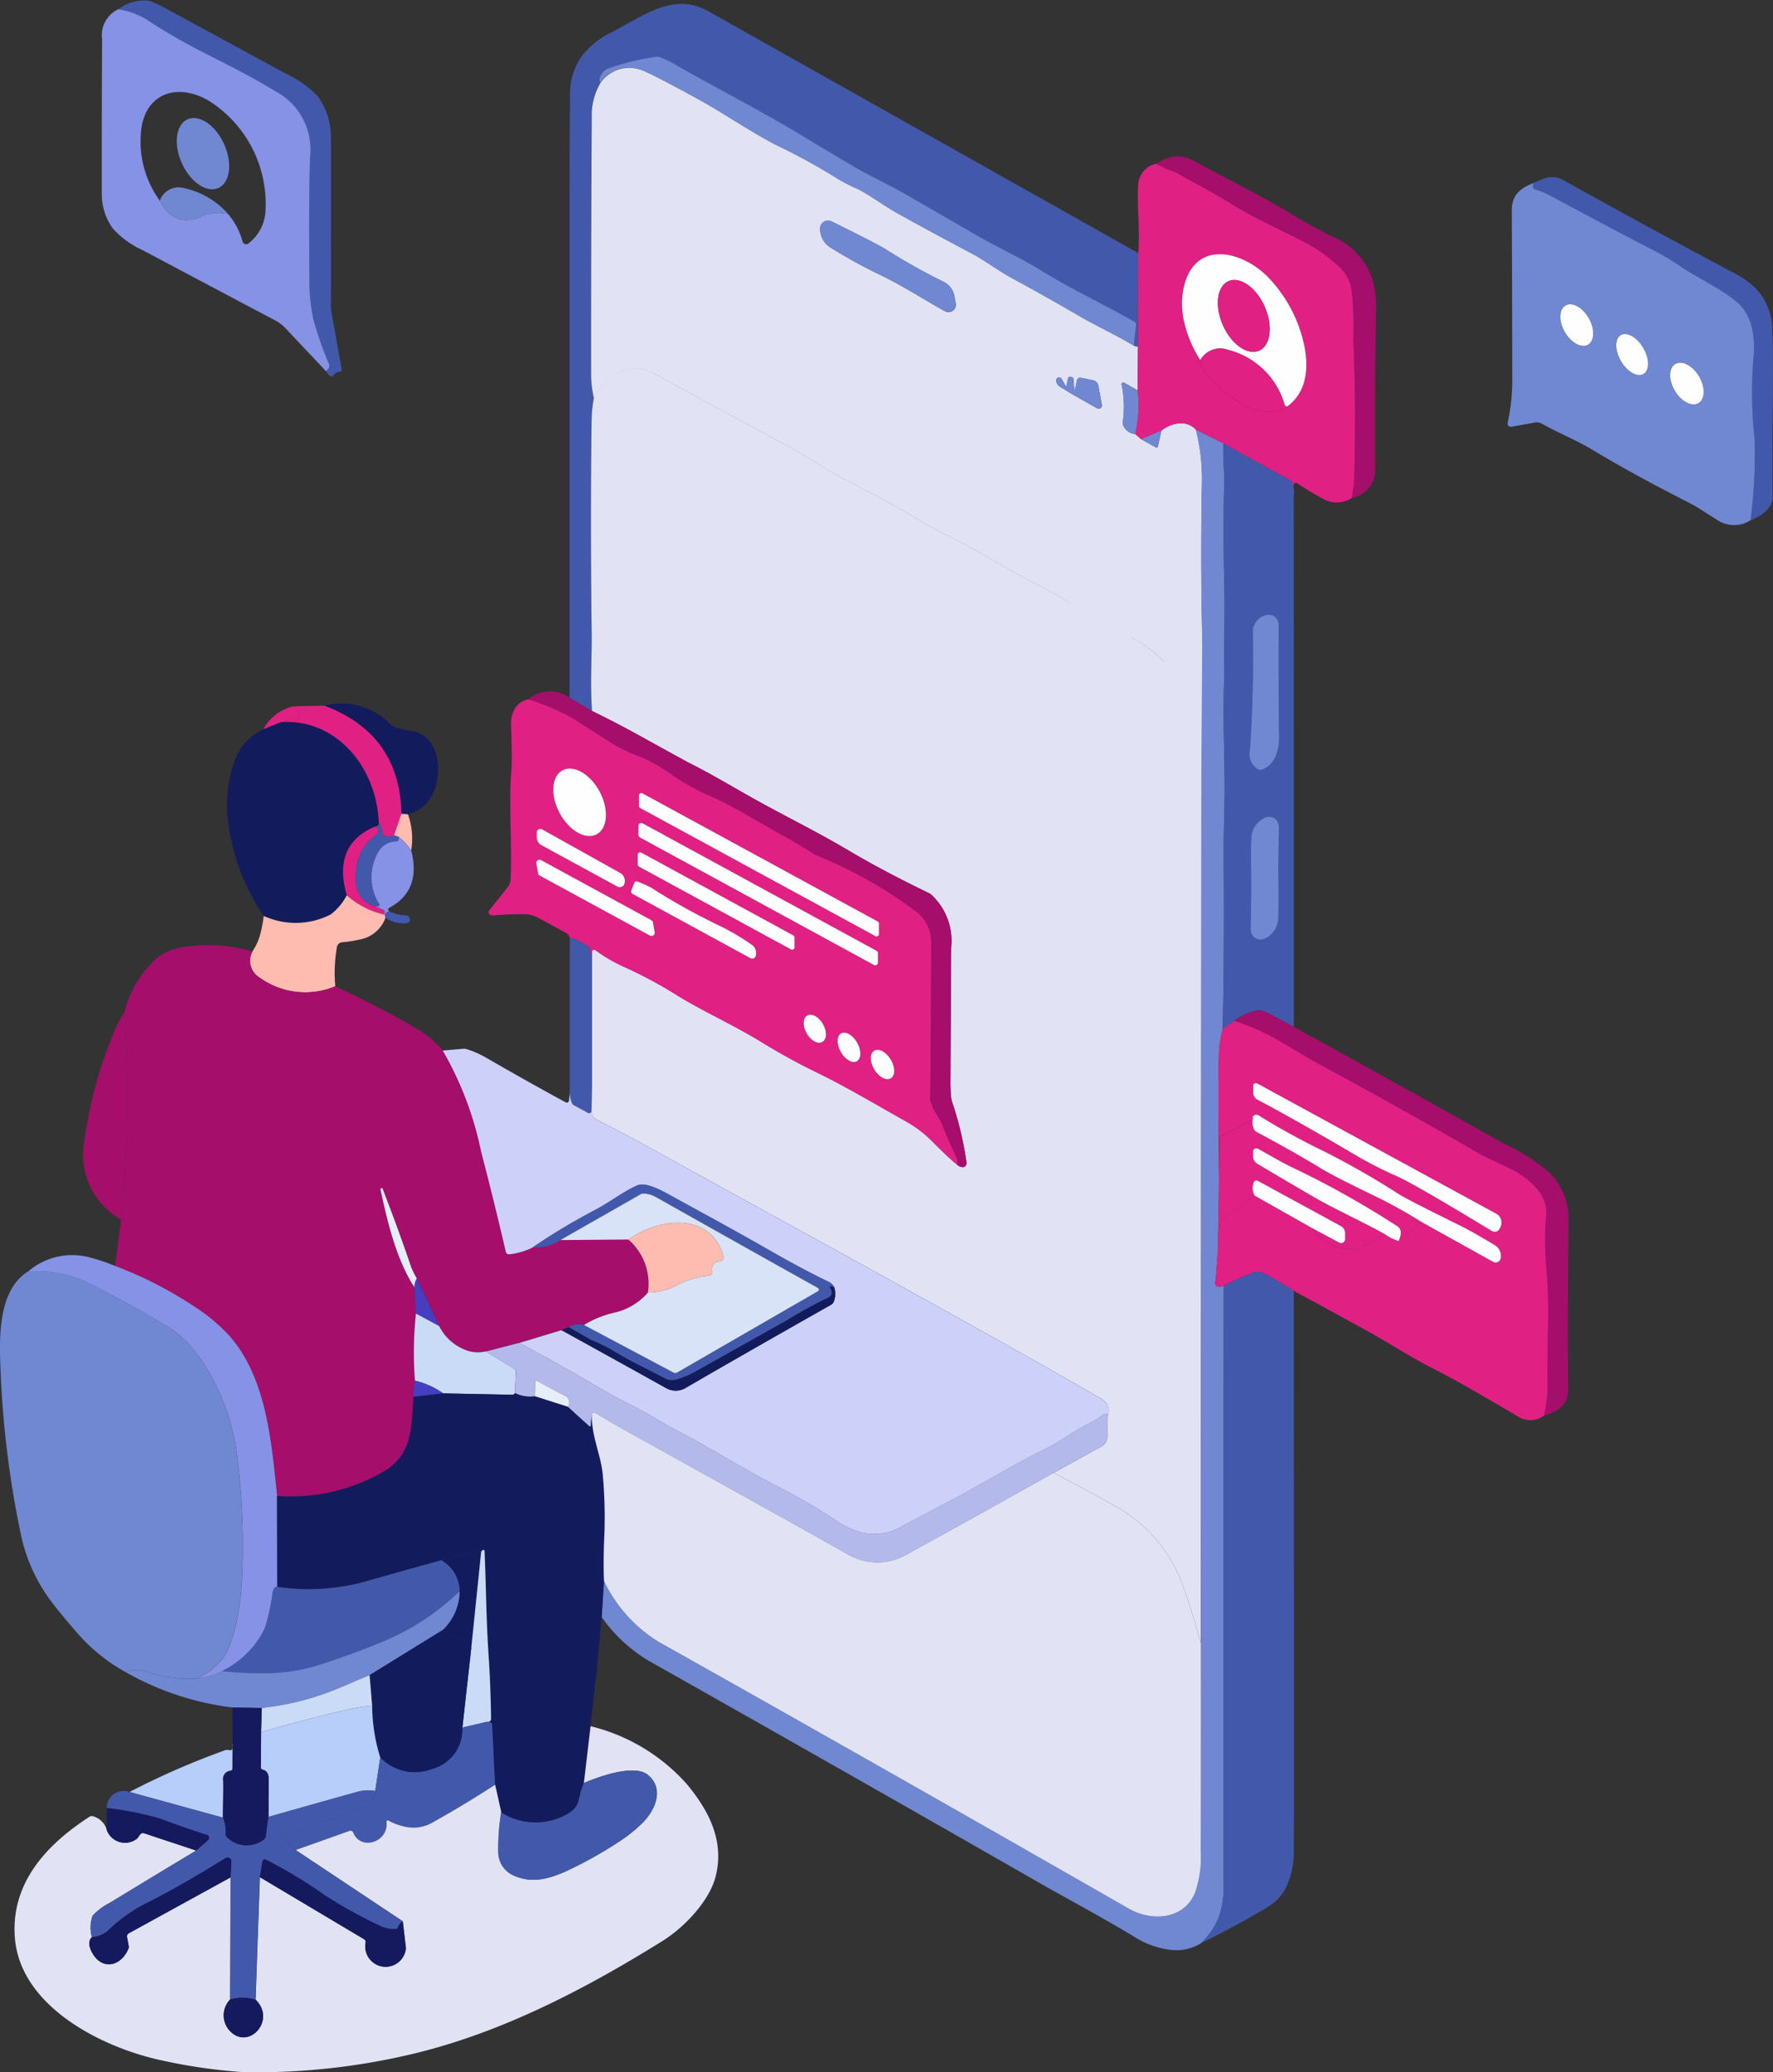 <svg id="_1_Smart_Call_Routing" data-name="1 Smart Call Routing" xmlns="http://www.w3.org/2000/svg" xmlns:xlink="http://www.w3.org/1999/xlink" width="152.816" height="178.578" viewBox="0 0 152.816 178.578">
  <rect x="0" y="0" width="152.816" height="178.578" fill="#333333" stroke="none"/>
  <defs>
    <clipPath id="clip-path">
      <rect id="Rectangle_3085" data-name="Rectangle 3085" width="152.816" height="178.578" fill="none"/>
    </clipPath>
  </defs>
  <g id="Group_9378" data-name="Group 9378" clip-path="url(#clip-path)">
    <path id="Path_20624" data-name="Path 20624" d="M394.11,31.99q.4-.315.279-.591a28.914,28.914,0,0,1-1.361-3.9,15.434,15.434,0,0,1-.333-3.433q-.081-5.937.048-10.513a5.666,5.666,0,0,0-3.011-5.7c-1.916-1.175-3.6-2.024-6.408-3.445A51.283,51.283,0,0,1,378.55,1.61,6.6,6.6,0,0,0,376.223.8a3.608,3.608,0,0,1,2.735-.717,15.024,15.024,0,0,1,1.763.873q4.654,2.513,9.9,5.377a9.361,9.361,0,0,1,2.759,1.925,6,6,0,0,1,1.154,3.224q.039.882.006,15.119a.747.747,0,0,0,.009.117l.921,5.11a.18.18,0,0,1-.18.213.619.619,0,0,0-.516.294.231.231,0,0,1-.322.054l-.008-.006a1.389,1.389,0,0,1-.336-.393" transform="translate(-366.019 0)" fill="#4259ab"/>
    <path id="Path_20625" data-name="Path 20625" d="M1821.844,13.12l37.09,20.858-.024,8.06a.812.812,0,0,1-.354-.078l.195-1.826a.235.235,0,0,0-.117-.228c-3.056-1.724-5.511-2.834-8.141-4.474-1.6-1-4.147-2.171-5.994-3.278q-.579-.342-5.6-3.236c-1.109-.639-2.951-1.538-3.925-2.084q-1.208-.672-4.927-2.924c-3.781-2.291-7.745-4.282-11.248-6.312a11.317,11.317,0,0,0-1.094-.5.546.546,0,0,0-.285-.036,20.26,20.26,0,0,0-4.3,1.068.563.563,0,0,0-.228.156q-.588.666-.309,1a5.471,5.471,0,0,0-.768,3.038q-.066,11.041-.057,22.082a8.8,8.8,0,0,0,.258,2.12,10.46,10.46,0,0,0-.189,1.7q-.12,8.669.006,18.783.006.573-.045,3.215-.033,1.586.069,3.22l-1.94-1.142V29.837q0-4.933.045-9.874a5.641,5.641,0,0,1,1.092-3.068,7.328,7.328,0,0,1,2.591-1.991c3-1.616,5.314-3.343,8.2-1.784" transform="translate(-1760.828 -12.169)" fill="#4259ab"/>
    <path id="Path_20626" data-name="Path 20626" d="M324.918,29.525a6.6,6.6,0,0,1,2.327.81,51.277,51.277,0,0,0,4.774,2.792c2.8,1.421,4.492,2.27,6.408,3.445a5.667,5.667,0,0,1,3.011,5.7q-.129,4.576-.048,10.513a15.43,15.43,0,0,0,.333,3.433,28.907,28.907,0,0,0,1.361,3.9q.117.276-.279.591L339.312,57a3.341,3.341,0,0,0-.876-.666Q335.677,54.884,327,50.278a7.824,7.824,0,0,1-2.546-1.844,5.066,5.066,0,0,1-.966-3.074q-.012-5.107.024-13.251a2.47,2.47,0,0,1,1.4-2.585m3.568,16.492q1.322,2.492,3.784,1.28a3.847,3.847,0,0,1,2.108-.132,6.223,6.223,0,0,1,1.253,2.387.315.315,0,0,0,.392.209.31.31,0,0,0,.1-.05,3.746,3.746,0,0,0,1.466-2.612,10.505,10.505,0,0,0-4.7-9.581c-2.48-1.6-5.425-1.044-5.967,2.156a8.675,8.675,0,0,0,1.571,6.342" transform="translate(-314.714 -28.724)" fill="#8692e6"/>
    <path id="Path_20627" data-name="Path 20627" d="M1950.957,205.031c-1.511-.912-3.262-1.721-4.63-2.516q-3.025-1.757-5.865-3.3c-1.163-.63-2.387-1.547-3.323-2.045q-4.888-2.606-6.72-3.643c-1.125-.636-2.423-1.613-3.409-2.069a13.151,13.151,0,0,1-1.655-.858,54.2,54.2,0,0,0-5.359-2.93c-2.543-1.352-4.381-2.672-6.636-3.91q-3.6-1.973-4.7-2.435a3.028,3.028,0,0,0-3.676,1.026q-.279-.336.309-1a.563.563,0,0,1,.228-.156,20.269,20.269,0,0,1,4.3-1.068.547.547,0,0,1,.285.036,11.3,11.3,0,0,1,1.094.5c3.5,2.03,7.467,4.021,11.248,6.312q3.718,2.252,4.927,2.924c.974.546,2.816,1.445,3.925,2.084q5.02,2.894,5.6,3.236c1.847,1.107,4.393,2.279,5.994,3.278,2.63,1.64,5.086,2.75,8.141,4.474a.235.235,0,0,1,.117.228Z" transform="translate(-1853.229 -175.239)" fill="#7088d2"/>
    <path id="Path_20628" data-name="Path 20628" d="M1924.558,238.852a.813.813,0,0,0,.354.078l-.033,3.766-1.16-.654a.144.144,0,0,0-.21.153,9.507,9.507,0,0,1,.1,3.244.522.522,0,0,0,.069.336,1.172,1.172,0,0,0,1,.684l.513.447,1.25.7a.126.126,0,0,0,.172-.046.133.133,0,0,0,.014-.035l.306-1.358a2.979,2.979,0,0,1,1.622-.636,1.758,1.758,0,0,1,1.355.552,17.184,17.184,0,0,1,.522,4.507q-.132,6.807.027,13.419.021.765-.1,3.4a15.852,15.852,0,0,1-.225,3.952,16.771,16.771,0,0,0-3.086-5.406,12,12,0,0,0-3.3-2.267q-1.529-.768-4.777-2.723c-1.745-1.053-4.069-2.159-5.709-3.137q-2.414-1.433-4.276-2.36-1.709-.852-3.065-1.667c-2.231-1.346-4.372-2.438-6.567-3.58-1.52-.792-3.071-1.88-4.645-2.726q-4.708-2.531-11.248-6.1a3.467,3.467,0,0,0-4.333.447,1.172,1.172,0,0,0-.195.225l-.9,1.358a8.8,8.8,0,0,1-.258-2.12q-.009-11.041.057-22.082a5.47,5.47,0,0,1,.768-3.038,3.028,3.028,0,0,1,3.676-1.026q1.1.462,4.7,2.435c2.255,1.238,4.093,2.558,6.636,3.91a54.2,54.2,0,0,1,5.359,2.93,13.15,13.15,0,0,0,1.655.858c.987.456,2.285,1.433,3.409,2.069q1.832,1.038,6.72,3.643c.936.5,2.159,1.415,3.322,2.045q2.84,1.538,5.865,3.3c1.367.795,3.119,1.6,4.63,2.516m-15.368-3.646-.114-.642a1.7,1.7,0,0,0-.948-1.235,54.18,54.18,0,0,1-5.047-2.84q-.735-.453-4.591-2.357a.684.684,0,0,0-.986.612v.024a1.885,1.885,0,0,0,.9,1.61,42.024,42.024,0,0,0,4,2.222c2.267,1.074,4.126,2.315,5.865,3.268a.63.63,0,0,0,.921-.663m9.461,7.08-.336-.585a.249.249,0,0,0-.462.156c.069.5.426.528.771.789q.177.135,2.747,1.583a.279.279,0,0,0,.411-.294l-.3-1.643a.586.586,0,0,0-.462-.471l-1.044-.213a.285.285,0,0,0-.336.222l-.15.738a.045.045,0,1,1-.09-.006q-.015-.159-.066-.849a.178.178,0,0,0-.144-.162l-.111-.024a.178.178,0,0,0-.21.14h0l-.123.6a.054.054,0,0,1-.1.018" transform="translate(-1826.83 -209.061)" fill="#e1e3f5"/>
    <path id="Path_20629" data-name="Path 20629" d="M562.176,378.863c-.735-1.634-.513-3.326.494-3.779s2.42.505,3.154,2.139.513,3.326-.494,3.779-2.42-.505-3.154-2.139" transform="translate(-546.506 -364.801)" fill="#7088d2"/>
    <path id="Path_20630" data-name="Path 20630" d="M3690.563,526.2q.03-.369.1-.729a4.939,4.939,0,0,0,.087-.729q.186-6.42-.069-12.27a26.458,26.458,0,0,0-.171-4.36c-.294-1.319-1.022-1.877-2.1-2.729a11.3,11.3,0,0,0-1.67-1.083c-2.159-1.16-4.369-2.081-6.489-3.4-1.784-1.112-3-1.7-4.72-2.684a1.907,1.907,0,0,0-.318-.144,10.485,10.485,0,0,1-1.535-.678c1.424-.768,2.09-.882,3.514-.108,3.316,1.805,5.55,2.864,8.255,4.51q1.628.993,3.292,1.817a6.085,6.085,0,0,1,3.667,4.015,9.655,9.655,0,0,1,.222,2.759q-.117,8.282-.066,13.224a2.441,2.441,0,0,1-2,2.585" transform="translate(-3574.037 -483.291)" fill="#a50e6b"/>
    <path id="Path_20631" data-name="Path 20631" d="M3609.036,520.174a10.476,10.476,0,0,0,1.535.678,1.878,1.878,0,0,1,.318.144c1.724.987,2.936,1.571,4.72,2.684,2.12,1.316,4.33,2.237,6.489,3.4a11.315,11.315,0,0,1,1.67,1.082c1.073.852,1.8,1.409,2.1,2.729a26.458,26.458,0,0,1,.171,4.36q.255,5.85.069,12.27a4.906,4.906,0,0,1-.087.729q-.066.36-.1.729a2.417,2.417,0,0,1-2.582.018q-1.118-.609-2.138-1.286a.2.2,0,0,0-.309.168l.006.978a2.96,2.96,0,0,0-.09-1.16.372.372,0,0,0-.177-.219l-5.793-3.2-2.372-1.193a1.757,1.757,0,0,0-1.355-.552,2.98,2.98,0,0,0-1.623.636l-1.742.744-.513-.447a10.7,10.7,0,0,0,.21-3.763l.033-3.766.024-8.06c.171-2-.123-4.312-.009-5.853a1.951,1.951,0,0,1,1.544-1.847m3.82,16.918q-.1.1.015.384c.522,1.34,2.435,2.714,3.712,3.457a3.941,3.941,0,0,0,3.355.411.884.884,0,0,0,.231-.174.324.324,0,0,1,.162-.078c1.934-1.4,1.883-3.907,1.3-5.982a12.056,12.056,0,0,0-2.819-5.035c-2.291-2.471-6.618-3.487-7.445,1.011a6.691,6.691,0,0,0,.108,2.789,9.967,9.967,0,0,0,1.379,3.217" transform="translate(-3509.395 -506.065)" fill="#e12084"/>
    <path id="Path_20632" data-name="Path 20632" d="M4891.905,581.172q-.051,4.54-.021,9.065c.006,1.043-.969,1.67-1.907,2.048a45.4,45.4,0,0,0,.354-6.9,38.554,38.554,0,0,1-.12-6.942c.177-1.817,0-3.685-1.334-4.894-1.235-1.116-3.772-2.318-5.07-3.23a21.247,21.247,0,0,0-2.492-1.457q-2.618-1.337-8.624-4.567a7.629,7.629,0,0,0-1.328-.54.206.206,0,0,1-.145-.2.73.73,0,0,1,.1-.348c.957-.462,1.652-.717,2.531-.228q7.233,4.03,14.6,7.949a7.141,7.141,0,0,1,2.219,1.646,5.254,5.254,0,0,1,1.17,2.99q.089,1.31.063,5.607" transform="translate(-4739.096 -547.453)" fill="#4259ab"/>
    <path id="Path_20633" data-name="Path 20633" d="M4792.993,580.87a.724.724,0,0,0-.1.348.206.206,0,0,0,.144.2,7.635,7.635,0,0,1,1.329.54q6.006,3.23,8.624,4.567a21.235,21.235,0,0,1,2.492,1.457c1.3.912,3.835,2.114,5.071,3.229,1.337,1.208,1.511,3.077,1.334,4.894a38.51,38.51,0,0,0,.12,6.942,45.4,45.4,0,0,1-.354,6.9,2.635,2.635,0,0,1-3-.108c-.768-.465-1.592-1.044-2.333-1.418q-4.666-2.357-8.345-4.573c-1.3-.783-2.984-1.469-4.312-2.222a.9.9,0,0,0-.6-.1l-2.03.366a.277.277,0,0,1-.321-.223.279.279,0,0,1,0-.11,16.756,16.756,0,0,0,.4-3.688q-.006-6.93-.042-14.6c-.006-1.367.737-1.952,1.919-2.4m2.712,10.568c-.571.326-.6,1.347-.07,2.28h0c.533.934,1.427,1.426,2,1.1s.6-1.347.07-2.28h0c-.533-.934-1.427-1.426-2-1.1m4.763,2.556c-.531.309-.525,1.309.013,2.234h0c.538.925,1.4,1.424,1.936,1.115h0c.531-.309.525-1.309-.013-2.234s-1.4-1.424-1.936-1.115m4.7,2.475c-.577.339-.6,1.37-.053,2.3s1.46,1.417,2.037,1.078h0c.577-.339.6-1.37.053-2.3s-1.46-1.417-2.037-1.078h0" transform="translate(-4660.769 -565.115)" fill="#7088d2"/>
    <path id="Path_20634" data-name="Path 20634" d="M513.677,597.394a3.847,3.847,0,0,0-2.108.132q-2.462,1.211-3.784-1.28a1.722,1.722,0,0,1,2.03-1.1,7.084,7.084,0,0,1,3.862,2.249" transform="translate(-494.012 -578.952)" fill="#7088d2"/>
    <path id="Path_20635" data-name="Path 20635" d="M2617.388,707.681a.63.63,0,0,1-.92.663c-1.739-.954-3.6-2.2-5.865-3.269a42.052,42.052,0,0,1-4-2.222,1.885,1.885,0,0,1-.9-1.61v-.024a.684.684,0,0,1,.987-.612q3.856,1.9,4.591,2.357a54.2,54.2,0,0,0,5.047,2.84,1.7,1.7,0,0,1,.948,1.235Z" transform="translate(-2535.028 -681.536)" fill="#7088d2"/>
    <path id="Path_20636" data-name="Path 20636" d="M3765.09,820.635q-.177-.012-.207-.1a6.783,6.783,0,0,0-4.84-4.762,1.969,1.969,0,0,0-2.429.867,9.965,9.965,0,0,1-1.379-3.217,6.691,6.691,0,0,1-.108-2.789c.828-4.5,5.155-3.481,7.446-1.01a12.061,12.061,0,0,1,2.819,5.035c.582,2.075.633,4.579-1.3,5.982m-5.052-10.8c-1,.439-1.212,2.134-.484,3.786h0c.729,1.652,2.126,2.635,3.122,2.2s1.212-2.134.483-3.786h0c-.728-1.652-2.126-2.635-3.121-2.2" transform="translate(-3654.153 -785.608)" fill="#fefeff"/>
    <path id="Path_20637" data-name="Path 20637" d="M3870.577,893.193c-.728-1.652-.512-3.346.484-3.786s2.393.544,3.121,2.2.512,3.346-.484,3.786-2.393-.544-3.122-2.2" transform="translate(-3765.176 -865.182)" fill="#e12084"/>
    <path id="Path_20638" data-name="Path 20638" d="M4958.778,969.181c-.533-.934-.5-1.955.07-2.28s1.466.167,2,1.1.5,1.955-.069,2.28-1.466-.167-2-1.1" transform="translate(-4823.911 -940.578)" fill="#fefeff"/>
    <path id="Path_20639" data-name="Path 20639" d="M5136.469,1063.692c-.538-.925-.544-1.925-.013-2.234s1.4.19,1.936,1.115.544,1.925.013,2.234-1.4-.19-1.936-1.115" transform="translate(-4996.756 -1032.579)" fill="#fefeff"/>
    <path id="Path_20640" data-name="Path 20640" d="M3820.353,1112.576a.323.323,0,0,0-.162.078.885.885,0,0,1-.231.174,3.94,3.94,0,0,1-3.355-.411c-1.277-.744-3.191-2.117-3.712-3.457q-.114-.288-.015-.384a1.969,1.969,0,0,1,2.429-.867,6.782,6.782,0,0,1,4.84,4.762q.03.093.207.1" transform="translate(-3709.416 -1077.549)" fill="#e12084"/>
    <path id="Path_20641" data-name="Path 20641" d="M5307.814,1154.4c-.549-.934-.525-1.966.052-2.3s1.489.144,2.038,1.078.525,1.966-.052,2.3-1.489-.144-2.037-1.078" transform="translate(-5163.465 -1120.739)" fill="#fefeff"/>
    <path id="Path_20642" data-name="Path 20642" d="M1930.875,1202.113c.17,1.261-.043.012-.083,4.609q-.024,37.213-.045,74.432-.75-2.723-1.487-4.795a12.823,12.823,0,0,0-5.976-7.056q-2.564-1.448-5.224-2.828l4.159-2.3a.9.9,0,0,0,.462-.78v-1.727a1.2,1.2,0,0,0-.486-1.556q-8.057-4.66-24.475-13.686-7.395-4.066-15.416-8.48-1.094-.6-3.7-1.94a.6.6,0,0,1-.324-.522l-.024-2.294,0-11.029.006-.579a.189.189,0,0,1,.3-.15,13.6,13.6,0,0,0,2.426,1.421,37.994,37.994,0,0,1,4.7,2.525c2.21,1.352,4.882,2.555,7.2,3.982a55.2,55.2,0,0,0,4.855,2.66c2.375,1.151,5.092,2.768,7.592,4.171a10.12,10.12,0,0,1,2.255,1.715q1.325,1.343,2.141,2.012a.742.742,0,0,0,.525.216.356.356,0,0,0,.291-.381,29.211,29.211,0,0,0-1.25-5.263,3.165,3.165,0,0,1-.108-.7q-.03-.708-.03-.765.036-6.708.063-11.823a5.4,5.4,0,0,0-1.7-4.537,1.017,1.017,0,0,0-.246-.162q-3.805-1.838-6.7-3.544c-2.747-1.622-4.36-2.4-7.278-3.976-2.42-1.307-4.42-2.567-6.708-3.709q-.24-.12-4.135-2.273-2.075-1.148-4.186-2.18-.1-1.634-.069-3.221.051-2.642.045-3.214-.126-10.114-.006-18.783a10.485,10.485,0,0,1,.189-1.7l.9-1.358a1.176,1.176,0,0,1,.195-.225,3.467,3.467,0,0,1,4.333-.447q6.54,3.571,11.248,6.1c1.574.845,3.125,1.934,4.645,2.726,2.2,1.142,4.336,2.234,6.567,3.58q1.356.816,3.065,1.667,1.862.927,4.276,2.36c1.64.978,3.964,2.084,5.709,3.137q3.248,1.955,4.777,2.723a12.006,12.006,0,0,1,3.3,2.267c1.58,1.661,2.755-3.248,3.49-1.314m-8.1,22.97a.4.4,0,0,0,.45.273.291.291,0,0,0,.245-.33c0-.009,0-.018-.005-.026q-.615-2.618-1.3-4.879a5.507,5.507,0,0,1-.231-1.6q.033-10.135.006-11.413a9.276,9.276,0,0,0-.258-2.48,3.8,3.8,0,0,0-2.588-2.312.623.623,0,0,1-.237-.144,1.687,1.687,0,0,0-.411-.306q-2.066-1.007-4.177-2.252c-2.2-1.3-5.958-3.113-8.915-4.975a30.576,30.576,0,0,0-2.783-1.619,35.622,35.622,0,0,1-4.837-2.723c-2.234-1.508-4.372-2.264-6.717-3.625q-3.182-1.847-5.566-3.149a2.127,2.127,0,0,0-1.391-.231,1.757,1.757,0,0,0-1.769,2q.213,4.216.231,7.074c.015,2.354-.237,4.708-.015,7.386a.829.829,0,0,0,.075.282,4.767,4.767,0,0,0,1.313,1.853l1.409.923a1.727,1.727,0,0,0,.261.141,13.8,13.8,0,0,1,2.138,1.1c1.868,1.218,3.91,2.264,5.718,3.2,1.637.852,3.191,1.883,4.879,2.681,2.729,1.29,5.056,2.8,7.814,4.354,1.646.927,3.778,2.015,4.894,2.516a31.244,31.244,0,0,1,3.137,1.889,22.043,22.043,0,0,0,3.967,2,1.22,1.22,0,0,1,.249.138c1.421,1.029,2.291,2.543,3.475,3.478q.471.375.933.78" transform="translate(-1827.244 -1139.559)" fill="#e1e3f5"/>
    <path id="Path_20643" data-name="Path 20643" d="M3356.77,1197.61l.123-.6a.178.178,0,0,1,.209-.141h0l.111.024a.179.179,0,0,1,.144.162q.051.69.066.849a.045.045,0,1,0,.09.006l.15-.738a.285.285,0,0,1,.336-.222l1.043.213a.587.587,0,0,1,.462.471l.3,1.643a.279.279,0,0,1-.411.294q-2.569-1.448-2.747-1.583c-.345-.261-.7-.291-.771-.789a.249.249,0,0,1,.462-.156l.336.585a.054.054,0,0,0,.1-.018" transform="translate(-3264.85 -1164.403)" fill="#7088d2"/>
    <path id="Path_20644" data-name="Path 20644" d="M3565.731,1216.05a10.7,10.7,0,0,1-.21,3.763,1.172,1.172,0,0,1-1-.684.522.522,0,0,1-.069-.336,9.5,9.5,0,0,0-.1-3.245.144.144,0,0,1,.115-.168.142.142,0,0,1,.094.015Z" transform="translate(-3467.683 -1182.414)" fill="#7088d2"/>
    <path id="Path_20647" data-name="Path 20647" d="M1965.547,1366.018q-.021.822.021,1.61.06,1.187.051,1.61-.1,4.864.027,9.728.015.54-.012,3.967-.033,3.961-.033,3.97c-.111,3.616.132,7.071.03,10.858q-.069,2.486-.048,4.912.054,6.843-.087,13.776a9.97,9.97,0,0,0-.315,1.835c-.123,3.79-.018,7.589-.006,11.383l-.09,5.473q-.06,1.589-.234,3.167-.057.528.735.3-.054,25.881-.015,51.717a7.911,7.911,0,0,1-.444,2.774,6.637,6.637,0,0,1-1.472,2.138,4,4,0,0,1-2.741.582,7.328,7.328,0,0,1-2.987-1.079c-2.7-1.637-5.88-3.331-8.351-4.744q-15.479-8.87-33.608-19.1a13.3,13.3,0,0,1-4.006-3.745l.2-3.089a12.477,12.477,0,0,0,4.756,5.262q18.259,10.24,40.466,22.958c1.982,1.133,4.792.969,5.736-1.418a9.386,9.386,0,0,0,.468-3.61q.027-8.927.015-17.848.021-37.219.045-74.432c0-1.985.086-11.71.072-12.219q-.159-6.612-.027-13.419a17.189,17.189,0,0,0-.522-4.507Z" transform="translate(-1860.104 -1327.807)" fill="#7088d2"/>
    <path id="Path_20648" data-name="Path 20648" d="M3627.882,1367.92l-.306,1.358a.126.126,0,0,1-.151.095.128.128,0,0,1-.035-.014l-1.25-.7Z" transform="translate(-3527.788 -1330.818)" fill="#7088d2"/>
    <path id="Path_20649" data-name="Path 20649" d="M3885.776,1408.826l5.793,3.2a.371.371,0,0,1,.177.219,2.965,2.965,0,0,1,.09,1.16l.012,21.242,0,24.445q-1.239-.66-2.345-1.241a1.389,1.389,0,0,0-1.056-.114,4.481,4.481,0,0,0-1.724.858l-1,.666q.141-6.933.087-13.776-.021-2.426.048-4.912c.1-3.787-.141-7.242-.03-10.858q0-.009.033-3.97.027-3.427.012-3.967-.123-4.864-.027-9.728.009-.423-.051-1.61-.042-.789-.021-1.61m3.673,14.786-.045.012a1.5,1.5,0,0,0-1.1,1.478q.1,5.212-.237,10.105a1.509,1.509,0,0,0,.729,1.718.4.4,0,0,0,.3.015c1.205-.426,1.514-1.808,1.484-2.987q-.057-2.432-.039-9.509a.863.863,0,0,0-1.092-.833m-1.278,22.643q.018,1.538-.048,4.264a1.163,1.163,0,0,0,.2.762.878.878,0,0,0,1.11.18,2.027,2.027,0,0,0,1.079-1.844q.039-.873.012-3.3-.018-1.535.051-4.264a1.163,1.163,0,0,0-.2-.759.878.878,0,0,0-1.11-.18,2.024,2.024,0,0,0-1.079,1.841q-.039.872-.012,3.3" transform="translate(-3780.333 -1370.615)" fill="#4259ab"/>
    <path id="Path_20657" data-name="Path 20657" d="M3972.688,1952.874a.864.864,0,0,1,1.092.833q-.018,7.077.039,9.509c.03,1.178-.279,2.561-1.484,2.987a.4.4,0,0,1-.3-.015,1.509,1.509,0,0,1-.729-1.718q.336-4.894.237-10.105a1.5,1.5,0,0,1,1.1-1.478Z" transform="translate(-3863.571 -1899.876)" fill="#7088d2"/>
    <path id="Path_20660" data-name="Path 20660" d="M1682.57,2197.3l1.94,1.143q2.111,1.031,4.186,2.18,3.9,2.153,4.135,2.273c2.288,1.142,4.288,2.4,6.708,3.709,2.918,1.58,4.531,2.354,7.278,3.976q2.891,1.707,6.7,3.544a1.017,1.017,0,0,1,.246.162,5.4,5.4,0,0,1,1.7,4.537q-.027,5.116-.063,11.823,0,.057.03.765a3.167,3.167,0,0,0,.108.7,29.2,29.2,0,0,1,1.25,5.262.356.356,0,0,1-.291.381.742.742,0,0,1-.525-.216.824.824,0,0,0-.033-.594q-.681-1.442-1.253-2.87a4.5,4.5,0,0,0-.3-.6,5.16,5.16,0,0,1-.729-1.517q.06-5.167.09-13.518a3.24,3.24,0,0,0-1.319-2.731,38.207,38.207,0,0,0-8.573-4.837,2.011,2.011,0,0,1-.318-.168q-1.341-.866-2.189-1.319c-2.06-1.1-4.348-2.594-6.285-3.451a21.464,21.464,0,0,1-3.4-1.817,15.891,15.891,0,0,0-2.822-1.673,16.812,16.812,0,0,1-2.009-.87q-.762-.426-4.045-2.555a22.424,22.424,0,0,0-3.763-1.592,2.888,2.888,0,0,1,3.55-.126" transform="translate(-1633.48 -2137.174)" fill="#a50e6b"/>
    <path id="Path_20661" data-name="Path 20661" d="M1555.7,2221.526a22.424,22.424,0,0,1,3.763,1.592q3.283,2.129,4.045,2.555a16.812,16.812,0,0,0,2.009.87,15.891,15.891,0,0,1,2.822,1.673,21.464,21.464,0,0,0,3.4,1.817c1.937.858,4.225,2.348,6.285,3.451q.849.453,2.189,1.319a2.011,2.011,0,0,0,.318.168,38.216,38.216,0,0,1,8.573,4.837,3.24,3.24,0,0,1,1.319,2.732q-.03,8.351-.09,13.518a5.163,5.163,0,0,0,.729,1.517,4.5,4.5,0,0,1,.3.6q.573,1.427,1.253,2.87a.824.824,0,0,1,.033.594q-.816-.669-2.141-2.012a10.112,10.112,0,0,0-2.255-1.715c-2.5-1.4-5.218-3.02-7.592-4.171a55.211,55.211,0,0,1-4.855-2.66c-2.315-1.427-4.987-2.63-7.2-3.982a37.987,37.987,0,0,0-4.7-2.525,13.609,13.609,0,0,1-2.426-1.421.189.189,0,0,0-.3.15l-.006.579-.162-.852a.343.343,0,0,0-.168-.234l-1.271-.69a.183.183,0,0,0-.249.073.186.186,0,0,0-.023.086l-.027,1.682.012-1.715a.635.635,0,0,0-.33-.561l-2.432-1.325a2.45,2.45,0,0,0-1.1-.294q-1.064-.027-2.762.1a.357.357,0,0,1-.372-.18.208.208,0,0,1,.021-.222l1.6-2.015a1.183,1.183,0,0,0,.258-.684c.147-2.927-.183-6.585.078-9.515q.06-.684-.033-3.661a2.773,2.773,0,0,1,.279-1.481,1.821,1.821,0,0,1,1.214-.87m2.947,6.123c-.954.509-1.068,2.157-.254,3.681s2.247,2.346,3.2,1.837h0c.954-.51,1.068-2.157.254-3.681s-2.246-2.346-3.2-1.836Zm6.586,3.068a.206.206,0,0,0,.108.183l20.274,11.041a.207.207,0,0,0,.306-.18v-.9a.207.207,0,0,0-.108-.183l-20.274-11.041a.207.207,0,0,0-.306.18Zm20.6,12.7a.24.24,0,0,0-.126-.213l-20.166-10.987a.24.24,0,0,0-.354.213v.795a.24.24,0,0,0,.126.213l20.166,10.987a.24.24,0,0,0,.354-.213Zm-21.848-6.006.009-.039a.789.789,0,0,0-.381-.867l-6.723-3.754a.315.315,0,0,0-.471.273v.393a.792.792,0,0,0,.414.7l6.543,3.562a.42.42,0,0,0,.609-.264m1.14-1.64a.207.207,0,0,0,.108.183l13.1,7.134a.207.207,0,0,0,.306-.18v-.845a.207.207,0,0,0-.108-.183l-13.1-7.134a.207.207,0,0,0-.306.18Zm-8.591.753a.283.283,0,0,0,.144.2l9.5,5.173a.282.282,0,0,0,.411-.3l-.147-.828a.282.282,0,0,0-.144-.2l-9.5-5.176a.282.282,0,0,0-.411.3Zm8.036,1.487a.237.237,0,0,0,.108.291l10.171,5.542a.309.309,0,0,0,.419-.124.316.316,0,0,0,.022-.05.882.882,0,0,0-.4-1.026,20.452,20.452,0,0,0-2.852-1.661,54.418,54.418,0,0,1-5.775-3.227,11.016,11.016,0,0,0-1.166-.519.21.21,0,0,0-.274.113l0,0Zm15.164,10.778c-.387.223-.409.912-.049,1.54s.968.955,1.355.732.409-.912.049-1.54-.968-.955-1.355-.732m2.916,1.542c-.388.222-.4.937-.021,1.6s1,1.016,1.385.794h0c.388-.222.4-.937.021-1.6s-1-1.016-1.385-.795m2.857,1.483c-.392.235-.391.958,0,1.616s1.031,1,1.423.766h0c.392-.235.391-.958,0-1.616s-1.031-1-1.423-.766" transform="translate(-1510.16 -2161.271)" fill="#e12084"/>
    <path id="Path_20662" data-name="Path 20662" d="M1037.812,2244.707l-.564-.039q-.132-6.87-6.642-9.32a5.911,5.911,0,0,1,5.76,1.652c.426.408,1.712.468,2.153.609,2.066.672,2.231,3.61,1.484,5.251a3.2,3.2,0,0,1-2.192,1.847" transform="translate(-1002.653 -2174.539)" fill="#121c5d"/>
    <path id="Path_20663" data-name="Path 20663" d="M897.02,2241.979q6.51,2.45,6.642,9.32l-.639,1.862a.985.985,0,0,1-.843,0,.309.309,0,0,1-.159-.228,2.233,2.233,0,0,0-.324-.921c-.168-4.561-3.511-8.906-8.4-8.609a2.472,2.472,0,0,1,1.014-.129.552.552,0,0,0,.525-.848,1.252,1.252,0,0,0-.471-.387Z" transform="translate(-869.067 -2181.17)" fill="#e12084"/>
    <path id="Path_20664" data-name="Path 20664" d="M839.509,2244.08a1.256,1.256,0,0,1,.471.387.552.552,0,0,1-.525.849,2.48,2.48,0,0,0-1.014.129l-1.529.615a3.879,3.879,0,0,1,2.6-1.979" transform="translate(-814.212 -2183.214)" fill="#e12084"/>
    <path id="Path_20666" data-name="Path 20666" d="M734.583,2302.476q.063.36-.288.381-3.712,1.565-2.453,5.931a4.939,4.939,0,0,1-1.388,1.655,6.639,6.639,0,0,1-5.772.126,18.211,18.211,0,0,1-3.059-8.1,11.158,11.158,0,0,1,.531-5.209,4.691,4.691,0,0,1,2.5-2.777l1.529-.615c4.891-.3,8.234,4.048,8.4,8.609" transform="translate(-701.952 -2231.636)" fill="#121c5d"/>
    <path id="Path_20672" data-name="Path 20672" d="M1758.823,2445.547c-.814-1.524-.7-3.172.254-3.681s2.387.313,3.2,1.837.7,3.172-.254,3.681-2.387-.313-3.2-1.837" transform="translate(-1710.591 -2375.488)" fill="#fefeff"/>
    <path id="Path_20674" data-name="Path 20674" d="M2030.479,2520.758v-.9a.207.207,0,0,1,.306-.18l20.274,11.041a.207.207,0,0,1,.108.183v.9a.207.207,0,0,1-.306.18l-20.274-11.041a.207.207,0,0,1-.108-.183" transform="translate(-1975.406 -2451.312)" fill="#fefeff"/>
    <path id="Path_20675" data-name="Path 20675" d="M1253.142,2585.628a6.131,6.131,0,0,1,.282,3.107,4.993,4.993,0,0,0-1.094-1.173l-.39-.111.639-1.862Z" transform="translate(-1217.984 -2515.46)" fill="#febbb0"/>
    <path id="Path_20676" data-name="Path 20676" d="M3976.546,2600.364q.027,2.423-.012,3.3a2.026,2.026,0,0,1-1.079,1.844.878.878,0,0,1-1.11-.18,1.162,1.162,0,0,1-.2-.762q.066-2.726.048-4.264-.027-2.423.012-3.3a2.024,2.024,0,0,1,1.08-1.841.878.878,0,0,1,1.109.18,1.164,1.164,0,0,1,.2.759q-.069,2.729-.051,4.264" transform="translate(-3866.356 -2524.658)" fill="#7088d2"/>
    <path id="Path_20678" data-name="Path 20678" d="M1132.069,2611.79a2.232,2.232,0,0,1,.324.921.309.309,0,0,0,.159.228.985.985,0,0,0,.843,0l.39.111q.078.387-.174.408a1.773,1.773,0,0,0-1.544.875,4.346,4.346,0,0,0,.069,4.534.117.117,0,0,1-.04.16.119.119,0,0,1-.053.017l-.246.015c-1.715-.465-1.859-2.051-1.613-3.574a4.029,4.029,0,0,1,1.67-2.606q.438-.33-.072-.711.351-.021.288-.381" transform="translate(-1099.438 -2540.95)" fill="#4259ab"/>
    <path id="Path_20679" data-name="Path 20679" d="M2049.576,2625.826v.795a.24.24,0,0,1-.238.242.245.245,0,0,1-.116-.029l-20.166-10.987a.24.24,0,0,1-.126-.213v-.795a.24.24,0,0,1,.354-.213l20.166,10.987a.24.24,0,0,1,.126.213" transform="translate(-1973.9 -2543.682)" fill="#fefeff"/>
    <path id="Path_20680" data-name="Path 20680" d="M1093.035,2625.831q.51.381.072.711a4.028,4.028,0,0,0-1.67,2.606c-.246,1.523-.1,3.11,1.613,3.574q.339.132.63.273.159.075.174.174a.41.41,0,0,1-.072.249,7.335,7.335,0,0,1-3.2-1.655q-1.259-4.366,2.453-5.931" transform="translate(-1060.692 -2554.611)" fill="#e12084"/>
    <path id="Path_20681" data-name="Path 20681" d="M1713.23,2638.516a.42.42,0,0,1-.511.3.437.437,0,0,1-.1-.039l-6.543-3.562a.792.792,0,0,1-.414-.7v-.393a.315.315,0,0,1,.471-.273l6.723,3.754a.789.789,0,0,1,.381.867Z" transform="translate(-1659.402 -2562.378)" fill="#fefeff"/>
    <path id="Path_20682" data-name="Path 20682" d="M1184.115,2659.506q.885,3.431-1.838,4.927-.144.078-.153.162-.009.1.123.192-.381.027-.384.378a.328.328,0,0,1-.1-.126.41.41,0,0,0,.072-.249q-.015-.1-.174-.174-.291-.141-.63-.273l.246-.015a.117.117,0,0,0,.093-.177,4.346,4.346,0,0,1-.069-4.534,1.773,1.773,0,0,1,1.544-.875q.252-.021.174-.408a5,5,0,0,1,1.094,1.172" transform="translate(-1148.674 -2586.232)" fill="#8692e6"/>
    <path id="Path_20683" data-name="Path 20683" d="M2026.609,2708.98v-.846a.207.207,0,0,1,.306-.18l13.1,7.134a.207.207,0,0,1,.108.183v.846a.207.207,0,0,1-.306.18l-13.1-7.134a.207.207,0,0,1-.108-.183" transform="translate(-1971.641 -2634.483)" fill="#fefeff"/>
    <path id="Path_20684" data-name="Path 20684" d="M1704.335,2732.778l-.15-.831a.282.282,0,0,1,.411-.3l9.5,5.176a.282.282,0,0,1,.144.2l.147.828a.282.282,0,0,1-.411.3l-9.5-5.173a.282.282,0,0,1-.144-.2" transform="translate(-1657.958 -2657.528)" fill="#fefeff"/>
    <path id="Path_20685" data-name="Path 20685" d="M2005.614,2800.927l.255-.657a.21.21,0,0,1,.272-.118h0a11.023,11.023,0,0,1,1.167.519,54.418,54.418,0,0,0,5.775,3.227,20.451,20.451,0,0,1,2.852,1.661.881.881,0,0,1,.4,1.025.309.309,0,0,1-.391.2.317.317,0,0,1-.05-.022l-10.171-5.542a.237.237,0,0,1-.108-.291" transform="translate(-1951.201 -2724.189)" fill="#fefeff"/>
    <path id="Path_20686" data-name="Path 20686" d="M803.413,2844.511a7.333,7.333,0,0,0,3.2,1.655.328.328,0,0,0,.1.126q.018.072.039.144a2.913,2.913,0,0,1-2.3,1.9,11.026,11.026,0,0,1-1.439.222.49.49,0,0,0-.45.408,12.924,12.924,0,0,0-.141,3.383,6.706,6.706,0,0,1-6.5-.732,1.689,1.689,0,0,1-.648-2.261,5.144,5.144,0,0,0,.606-1.235,10.6,10.6,0,0,0,.372-1.832,6.637,6.637,0,0,0,5.772-.126,4.934,4.934,0,0,0,1.388-1.655" transform="translate(-773.523 -2767.359)" fill="#febbb0"/>
    <path id="Path_20687" data-name="Path 20687" d="M1224.021,2896.252a4.315,4.315,0,0,0,1.433.333.349.349,0,0,1,.324.321v.012a.31.31,0,0,1-.279.33,2.61,2.61,0,0,1-1.823-.474q-.021-.072-.039-.144,0-.351.384-.378" transform="translate(-1190.448 -2817.697)" fill="#4259ab"/>
    <path id="Path_20688" data-name="Path 20688" d="M1812.486,2981.109l0,11.029-.042,2.1a.2.2,0,0,1-.2.191.191.191,0,0,1-.09-.023l-1.226-.666a.394.394,0,0,1-.168-.186,2.341,2.341,0,0,1-.183-.9l0-11.479.027-1.682a.186.186,0,0,1,.188-.182.182.182,0,0,1,.085.023l1.271.689a.343.343,0,0,1,.168.234Z" transform="translate(-1761.474 -2898.503)" fill="#4259ab"/>
    <path id="Path_20689" data-name="Path 20689" d="M377.553,3003.2a1.689,1.689,0,0,0,.648,2.261,6.706,6.706,0,0,0,6.5.732q3.688,1.727,6.885,3.562a8.891,8.891,0,0,1,2.375,1.955,28.98,28.98,0,0,1,3.307,8.7q1.124,4.315,2.135,8.657a.261.261,0,0,0,.291.2,5.985,5.985,0,0,0,2.015-.582,3.621,3.621,0,0,0,2.39-.626l5.862-.045a5.031,5.031,0,0,1,1.682,4.567,5.323,5.323,0,0,1-2.867,1.724,8.944,8.944,0,0,0-2.648,1.071,1.578,1.578,0,0,0-1.3.192l-.636.246-3.631,1.1-2.885.735a2.915,2.915,0,0,1-1.814-.15,4.2,4.2,0,0,1-2.2-2.027l-1.925-4.1a6.043,6.043,0,0,1-.579-1.235q-1.082-3.179-2.393-6.543a.027.027,0,0,0-.033-.015l-.078.024a.084.084,0,0,0-.054.1c.594,2.786,1.361,6.039,2.936,8.444l.12,2.249a31.578,31.578,0,0,0-.084,5.781,4.19,4.19,0,0,0-.12,1.391c-.189,2.726-.114,4.807-2.327,6.294a15.948,15.948,0,0,1-9.443,2.255c-.474-4.714-.924-9.97-3.9-13.569a14.589,14.589,0,0,0-3.095-2.672,34.012,34.012,0,0,0-6.969-3.592l.522-3.985a102.7,102.7,0,0,0,.276-17.872,9.269,9.269,0,0,1,2.957-4.789,4.976,4.976,0,0,1,2.255-.849,13.31,13.31,0,0,1,5.823.408" transform="translate(-355.801 -2921.199)" fill="#a50e6b"/>
    <path id="Path_20690" data-name="Path 20690" d="M3927.554,3211.358q9.041,5,18.172,10.105a16.513,16.513,0,0,1,3.919,2.516,5.7,5.7,0,0,1,1.6,4.1q-.1,7.29-.042,14.585c-.033,1.323-.828,1.8-2.078,2.216a14.3,14.3,0,0,0,.291-1.979q.009-3.991.057-6.045a43.876,43.876,0,0,0-.132-4.546,25.566,25.566,0,0,1-.03-4.654c.21-1.931-1.712-3.41-3.211-4.12q-.927-.438-1.421-.666-.792-.363-1.391-.714-6.312-3.667-14.024-7.826-.024-.012-2.882-1.7a18.488,18.488,0,0,0-3.949-1.763,4.484,4.484,0,0,1,1.724-.857,1.388,1.388,0,0,1,1.056.114q1.107.582,2.345,1.241" transform="translate(-3816.042 -3122.884)" fill="#a50e6b"/>
    <path id="Path_20691" data-name="Path 20691" d="M269.01,3216.092a102.693,102.693,0,0,1-.276,17.872,6.416,6.416,0,0,1-3.161-6.831,37.107,37.107,0,0,1,2.426-9.038,10.582,10.582,0,0,1,1.011-2" transform="translate(-258.293 -3128.862)" fill="#a50e6b"/>
    <path id="Path_20692" data-name="Path 20692" d="M2554.248,3225.647c-.361-.627-.339-1.317.049-1.54s.994.1,1.355.732.339,1.317-.049,1.54-.994-.1-1.355-.732" transform="translate(-2484.719 -3136.593)" fill="#fefeff"/>
    <path id="Path_20693" data-name="Path 20693" d="M3863.459,3243.62a18.487,18.487,0,0,1,3.949,1.763q2.858,1.691,2.882,1.7,7.712,4.159,14.024,7.827.6.351,1.391.714.495.228,1.421.666c1.5.711,3.422,2.189,3.212,4.12a25.563,25.563,0,0,0,.03,4.654,43.942,43.942,0,0,1,.132,4.546q-.048,2.054-.057,6.045a14.319,14.319,0,0,1-.291,1.979,2,2,0,0,1-2.279.054q-5.17-3.053-7.089-4.012c-2.054-1.025-3.853-2.225-5.644-3.214q-3.2-1.767-6.558-3.578-1.13-.749-2.672-1.568a1.293,1.293,0,0,0-1.053.081,23.971,23.971,0,0,0-2.306,1.047q-.792.225-.735-.3.174-1.577.234-3.167l.141-1.982a.312.312,0,0,1,.129-.234l2.885-2.087,4.975,2.81c1.727,2.438,4.165,2.1,6.237.507a4.115,4.115,0,0,0,1.208.6l1.952-1.649,6.192,3.445a.441.441,0,0,0,.6-.177.46.46,0,0,0,.055-.179l.006-.054a1.078,1.078,0,0,0-.519-1.025q-1.976-1.187-2.867-1.628-4.63-2.279-5.418-2.777a69.482,69.482,0,0,0-6.534-3.73,61.214,61.214,0,0,1-5.536-3.047.39.39,0,0,0-.486.06c-.026.028-.033.122-.021.282l-2.75,1.433a.239.239,0,0,0-.129.207l-.033,3.757c-.012-3.793-.117-7.593.006-11.383a9.938,9.938,0,0,1,.315-1.835Zm1.628,6.171a.694.694,0,0,0,.369.615q3.545,1.88,8.756,4.957a36.446,36.446,0,0,0,3.349,1.682q1.463.66,8.1,4.678a.47.47,0,0,0,.646-.159.183.183,0,0,0,.01-.018l.069-.129a.874.874,0,0,0-.348-1.186h0l-20.6-11.224a.234.234,0,0,0-.317.095.236.236,0,0,0-.028.109Z" transform="translate(-3757.071 -3155.644)" fill="#e12084"/>
    <path id="Path_20694" data-name="Path 20694" d="M2662.067,3282.689c-.377-.66-.367-1.375.021-1.6s1.008.134,1.385.794.367,1.375-.021,1.6-1.009-.134-1.385-.794" transform="translate(-2589.595 -3192.035)" fill="#fefeff"/>
    <path id="Path_20695" data-name="Path 20695" d="M1417.889,3335.1a2.336,2.336,0,0,0,.183.9.392.392,0,0,0,.168.186l1.227.666a.195.195,0,0,0,.288-.168l.042-2.1.024,2.294a.6.6,0,0,0,.324.521q2.6,1.337,3.7,1.94l15.416,8.48q16.417,9.026,24.475,13.686a1.2,1.2,0,0,1,.486,1.556q.057-.129,0-.192a.215.215,0,0,0-.333-.039,6.425,6.425,0,0,1-1.226.771c-1.37.668-2.546,1.61-3.886,2.261-2.561,1.244-5.452,3.029-8.333,4.54q-3.6,1.886-3.769,1.985a4.724,4.724,0,0,1-3.6.63,7.61,7.61,0,0,1-2.492-1.217,55.961,55.961,0,0,0-4.894-2.822c-2.939-1.487-5.652-3.26-8.618-4.789-1.385-.714-2.543-1.517-3.934-2.192q-1.319-.639-2.948-1.6-3.268-1.937-6.648-3.725l3.631-1.1q4.522,2.492,9,4.984a1.666,1.666,0,0,0,1.751-.03q4.753-2.762,12.513-7.155a.481.481,0,0,0,.2-.231,1.862,1.862,0,0,0,.027-1.313,1.034,1.034,0,0,0-.432-.4q-2.24-1.083-4.636-2.45c-3.841-2.2-5.092-2.849-8.885-4.939-.819-.45-2.24-1.271-3.023-.926-1.2.531-2.3,1.421-3.706,2.159a53.964,53.964,0,0,0-5.293,3.179,5.99,5.99,0,0,1-2.015.582.261.261,0,0,1-.291-.2q-1.01-4.342-2.135-8.657a28.975,28.975,0,0,0-3.307-8.7l1.793-.153a.614.614,0,0,1,.249.027,7.956,7.956,0,0,1,1.61.693q3.928,2.264,6.957,3.9a.186.186,0,0,0,.253-.075.193.193,0,0,0,.023-.072Z" transform="translate(-1368.781 -3240.946)" fill="#cdd1f9"/>
    <path id="Path_20696" data-name="Path 20696" d="M2767.568,3337.077c-.394-.658-.4-1.382,0-1.616s1.029.108,1.423.766.4,1.382,0,1.616-1.029-.108-1.423-.766" transform="translate(-2692.215 -3244.921)" fill="#fefeff"/>
    <path id="Path_20697" data-name="Path 20697" d="M3982.807,3441.175l20.6,11.224a.874.874,0,0,1,.352,1.185v0l-.069.129a.471.471,0,0,1-.639.187l-.018-.01q-6.633-4.018-8.1-4.678a36.424,36.424,0,0,1-3.35-1.682q-5.211-3.077-8.756-4.957a.694.694,0,0,1-.369-.615v-.582a.233.233,0,0,1,.345-.2" transform="translate(-3874.446 -3347.812)" fill="#fefeff"/>
    <path id="Path_20698" data-name="Path 20698" d="M3873.581,3556.5a1.318,1.318,0,0,0,.129.9.469.469,0,0,0,.192.183q2.87,1.511,5.644,3.19,1.077.654,4.864,2.483a41.121,41.121,0,0,1,3.7,2.075l-1.952,1.649q.393-.927-.093-1.253a79.436,79.436,0,0,0-9.194-5.143c-1.022-.5-2.153-1.178-2.846-1.559a.288.288,0,0,0-.426.252v.4a.75.75,0,0,0,.369.645q2.438,1.455,4.957,2.918c1.577.921,4.045,2.039,6.024,3.143-2.072,1.589-4.51,1.931-6.237-.507l2.315,1.241a.344.344,0,0,0,.51-.3v-.513a.688.688,0,0,0-.36-.606l-7.16-3.9a.255.255,0,0,0-.346.1.2.2,0,0,0-.017.037,1.339,1.339,0,0,0,.084,1.133l-2.885,2.087a.312.312,0,0,0-.129.234l-.141,1.982.09-5.473.033-3.757a.239.239,0,0,1,.129-.207Z" transform="translate(-3765.597 -3460.032)" fill="#e12084"/>
    <path id="Path_20699" data-name="Path 20699" d="M3994.877,3550.958a41.086,41.086,0,0,0-3.7-2.075q-3.787-1.829-4.864-2.483-2.774-1.679-5.643-3.191a.464.464,0,0,1-.192-.183,1.316,1.316,0,0,1-.129-.9c-.012-.16-.005-.254.021-.282a.39.39,0,0,1,.486-.06,61.217,61.217,0,0,0,5.536,3.047,69.473,69.473,0,0,1,6.534,3.73q.789.5,5.418,2.777.891.441,2.867,1.628a1.078,1.078,0,0,1,.519,1.025l-.006.054a.45.45,0,0,1-.481.411.434.434,0,0,1-.176-.054Z" transform="translate(-3872.369 -3445.664)" fill="#fefeff"/>
    <path id="Path_20700" data-name="Path 20700" d="M3994.358,3656.276a4.121,4.121,0,0,1-1.208-.6c-1.979-1.1-4.447-2.222-6.024-3.143q-2.519-1.463-4.957-2.917a.751.751,0,0,1-.369-.645v-.4a.288.288,0,0,1,.426-.252c.693.381,1.823,1.058,2.846,1.559a79.367,79.367,0,0,1,9.194,5.143q.486.327.093,1.253" transform="translate(-3873.802 -3549.333)" fill="#fefeff"/>
    <path id="Path_20701" data-name="Path 20701" d="M3985.711,3754.686l-4.975-2.81a1.341,1.341,0,0,1-.084-1.133.255.255,0,0,1,.326-.155.285.285,0,0,1,.037.017l7.161,3.9a.688.688,0,0,1,.36.606v.513a.345.345,0,0,1-.51.3Z" transform="translate(-3872.6 -3648.847)" fill="#fefeff"/>
    <path id="Path_20702" data-name="Path 20702" d="M1718.592,3771.986a.331.331,0,0,1-.219-.015.085.085,0,0,0-.115.045.092.092,0,0,0,0,.081l.081.138a.492.492,0,0,1-.182.671c-.016.009-.032.017-.049.024a36.409,36.409,0,0,0-3.487,1.907l-7.875,4.42a7.536,7.536,0,0,1-1.8.752,1.305,1.305,0,0,1-.93-.111c-2.12-1.113-2.969-1.472-4.54-2.426a11.816,11.816,0,0,0-1.775-.864.167.167,0,0,1-.033-.015l-1.934-1.11a1.579,1.579,0,0,1,1.3-.192l7.709,4.1a.336.336,0,0,0,.33-.006l12.129-7a.159.159,0,0,0,.058-.218.167.167,0,0,0-.061-.061q-5.364-2.993-13.938-7.817a2.32,2.32,0,0,0-1.085-.318.533.533,0,0,0-.279.072l-6.894,3.934a3.624,3.624,0,0,1-2.39.626,53.975,53.975,0,0,1,5.293-3.178c1.409-.738,2.507-1.628,3.706-2.159.783-.345,2.2.477,3.023.927,3.793,2.09,5.044,2.741,8.885,4.939q2.4,1.367,4.636,2.45a1.033,1.033,0,0,1,.432.4" transform="translate(-1646.709 -3661.115)" fill="#4259ab"/>
    <path id="Path_20703" data-name="Path 20703" d="M1212.229,3782.591a1.27,1.27,0,0,0-.2.771c-1.574-2.405-2.342-5.659-2.936-8.444a.084.084,0,0,1,.054-.1l.078-.024a.027.027,0,0,1,.033.015q1.31,3.365,2.393,6.543a6.03,6.03,0,0,0,.579,1.235" transform="translate(-1176.297 -3672.413)" fill="#e6eefa"/>
    <path id="Path_20704" data-name="Path 20704" d="M1782.762,3803.521a8.953,8.953,0,0,1,2.648-1.071,5.326,5.326,0,0,0,2.867-1.724,5.828,5.828,0,0,0,2.207-.477,7.279,7.279,0,0,1,2.939-.945.375.375,0,0,0,.384-.456.671.671,0,0,1,.672-.813.366.366,0,0,0,.318-.408.392.392,0,0,0-.013-.06c-1.142-3.823-5.553-3.283-8.189-1.409l-5.862.045,6.894-3.934a.535.535,0,0,1,.279-.072,2.315,2.315,0,0,1,1.086.318q8.573,4.824,13.938,7.817a.162.162,0,0,1,.063.219.155.155,0,0,1-.06.06l-12.129,7a.336.336,0,0,1-.33.006Z" transform="translate(-1732.433 -3689.343)" fill="#d8e3f8"/>
    <path id="Path_20705" data-name="Path 20705" d="M1998.551,3891a5.031,5.031,0,0,0-1.682-4.567c2.636-1.874,7.047-2.414,8.189,1.409a.366.366,0,0,1-.246.455.361.361,0,0,1-.06.013.671.671,0,0,0-.672.813.375.375,0,0,1-.384.456,7.282,7.282,0,0,0-2.939.945,5.827,5.827,0,0,1-2.207.477" transform="translate(-1942.708 -3779.617)" fill="#febbb0"/>
    <path id="Path_20706" data-name="Path 20706" d="M97.041,3988.607a34.026,34.026,0,0,1,6.969,3.592,14.611,14.611,0,0,1,3.095,2.672c2.972,3.6,3.421,8.855,3.9,13.569l.015,7.82q-.3-.009-.393.48a17.055,17.055,0,0,1-.684,3.115,7.908,7.908,0,0,1-3.664,3.664,5.131,5.131,0,0,1-2.2.639,5.669,5.669,0,0,0,2.558-2.192c1.181-2.561,1.4-5.754,1.412-9.053a61.547,61.547,0,0,0-.429-7.4,19.637,19.637,0,0,0-1.118-4.867c-1.017-2.594-2.576-5.365-4.876-6.774q-2.624-1.61-6.411-3.55a10.567,10.567,0,0,0-5.658-1.241,5.8,5.8,0,0,1,5.131-1.247,17.51,17.51,0,0,1,2.36.777" transform="translate(-87.121 -3879.52)" fill="#8692e6"/>
    <path id="Path_20707" data-name="Path 20707" d="M16.951,4073.448a10.564,10.564,0,0,1-4.237-.569,3.051,3.051,0,0,0-1.922,0,15.189,15.189,0,0,1-4.006-3.206q-1.211-1.373-2.237-2.687a14.617,14.617,0,0,1-2.708-5.751,84.586,84.586,0,0,1-1.793-14.364c-.108-2.708-.264-6.867,2.381-8.507a10.569,10.569,0,0,1,5.658,1.241q3.787,1.94,6.411,3.551c2.3,1.409,3.859,4.18,4.876,6.774a19.642,19.642,0,0,1,1.118,4.867,61.554,61.554,0,0,1,.429,7.4c-.015,3.3-.231,6.492-1.412,9.053a5.668,5.668,0,0,1-2.558,2.192" transform="translate(0 -3928.809)" fill="#7088d2"/>
    <path id="Path_20708" data-name="Path 20708" d="M3825.805,4042.332l.024,41.36,0,1.508q-.009,2.741-.024,5.485a7.067,7.067,0,0,1-.528,2.731c-.605,1.448-1.379,1.826-2.957,2.732q-2.108,1.208-4.474,2.372a6.647,6.647,0,0,0,1.472-2.138,7.912,7.912,0,0,0,.444-2.774q-.04-25.836.015-51.717a24.067,24.067,0,0,1,2.306-1.047,1.292,1.292,0,0,1,1.052-.081q1.542.819,2.672,1.568" transform="translate(-3714.293 -3931.089)" fill="#4259ab"/>
    <path id="Path_20709" data-name="Path 20709" d="M1317.589,4062.18l1.925,4.1-2.006-1.079-.12-2.249a1.268,1.268,0,0,1,.2-.771" transform="translate(-1281.657 -3952.002)" fill="#463ec0"/>
    <path id="Path_20710" data-name="Path 20710" d="M1807.65,4086.9a1.862,1.862,0,0,1-.027,1.313.481.481,0,0,1-.2.231q-7.76,4.393-12.513,7.155a1.665,1.665,0,0,1-1.751.03q-4.474-2.492-9-4.984l.636-.246,1.934,1.109a.146.146,0,0,0,.033.015,11.871,11.871,0,0,1,1.775.864c1.571.954,2.42,1.313,4.54,2.426a1.308,1.308,0,0,0,.93.111,7.537,7.537,0,0,0,1.8-.753l7.875-4.42a36.474,36.474,0,0,1,3.487-1.907.492.492,0,0,0,.255-.647.506.506,0,0,0-.024-.049l-.081-.138a.091.091,0,0,1,.033-.122.084.084,0,0,1,.078,0,.33.33,0,0,0,.219.015" transform="translate(-1735.767 -3976.028)" fill="#121c5d"/>
    <path id="Path_20711" data-name="Path 20711" d="M1317.545,4174.589a4.2,4.2,0,0,0,2.2,2.027,2.91,2.91,0,0,0,1.814.15l2.438,1.5a.317.317,0,0,1,.15.285l-.072,1.808c0,.032-.038.068-.1.108a.247.247,0,0,1-.144.039l-5.94-.12a6.976,6.976,0,0,0-2.438-1.1,31.58,31.58,0,0,1,.084-5.781Z" transform="translate(-1279.687 -4060.312)" fill="#cadbf8"/>
    <path id="Path_20712" data-name="Path 20712" d="M1546.8,4266.488q3.379,1.787,6.648,3.724,1.628.965,2.948,1.6c1.391.675,2.549,1.478,3.934,2.192,2.966,1.529,5.679,3.3,8.618,4.789a56.211,56.211,0,0,1,4.894,2.822,7.6,7.6,0,0,0,2.492,1.217,4.721,4.721,0,0,0,3.6-.629q.168-.1,3.769-1.985c2.882-1.512,5.772-3.3,8.333-4.54,1.34-.651,2.516-1.592,3.886-2.261a6.4,6.4,0,0,0,1.226-.771.214.214,0,0,1,.333.039q.057.063,0,.192v1.727a.9.9,0,0,1-.462.78l-4.159,2.3q-6.252,3.505-12.591,7a5.057,5.057,0,0,1-5.229-.018q-7.5-4.214-19.02-10.585-1.115-.617-2.591-1.52a.364.364,0,0,0-.312-.042c-.038.014-.062.056-.072.125l-.069.969a.09.09,0,0,1-.15.057l-1.835-1.667a.642.642,0,0,0-.321-.986q-1.169-.6-2.321-1.253a.111.111,0,0,0-.151.04.1.1,0,0,0-.014.05l-.045,1.242a2.951,2.951,0,0,1-1.7-.273l.072-1.808a.318.318,0,0,0-.15-.285l-2.438-1.5Z" transform="translate(-1502.044 -4150.768)" fill="#b4b9eb"/>
    <path id="Path_20713" data-name="Path 20713" d="M1316.394,4387.76l-2.558.294a4.191,4.191,0,0,1,.12-1.392,6.984,6.984,0,0,1,2.438,1.1" transform="translate(-1278.188 -4267.684)" fill="#463ec0"/>
    <path id="Path_20714" data-name="Path 20714" d="M1702.325,4388.82l-2.852-.909.045-1.241a.108.108,0,0,1,.113-.1.122.122,0,0,1,.052.015q1.151.65,2.321,1.253a.642.642,0,0,1,.321.987" transform="translate(-1653.378 -4267.589)" fill="#e6eefa"/>
    <path id="Path_20715" data-name="Path 20715" d="M900.874,4426.131a2.951,2.951,0,0,0,1.7.273l2.852.909,1.835,1.667a.09.09,0,0,0,.127-.006.091.091,0,0,0,.023-.051l.069-.968c0,2.048.831,3.538.966,5.347a40.649,40.649,0,0,1,.135,4.789q-.12,2.626-.039,4.243l-.2,3.088-.486,5.274a1.8,1.8,0,0,0-.09.663l-.4,3.478-.576,4.9a3.277,3.277,0,0,1-.114.318c-.4,1.035-.123,1.694-1.322,2.366a5.541,5.541,0,0,1-5.679-.153l-.531-2.381-.249-5.169a.228.228,0,0,0-.153-.207.767.767,0,0,0-.36-.039.535.535,0,0,0,.324-.06c.068-.043.1-.144.1-.3q-.048-2.9-.195-5.083c-.24-3.532-.207-5.637-.366-9.287a.1.1,0,0,0-.109-.1l-.014,0q-.1.021-.174.174a.546.546,0,0,0-.558-.1q-1.409.4-2.879.813-3.023.836-6.078,1.7a18.334,18.334,0,0,1-8.06.585l-.015-7.82a15.955,15.955,0,0,0,9.443-2.255c2.213-1.487,2.138-3.569,2.327-6.294l2.558-.294,5.94.12a.251.251,0,0,0,.144-.039c.064-.04.1-.076.1-.108" transform="translate(-856.482 -4306.081)" fill="#121c5d"/>
    <path id="Path_20716" data-name="Path 20716" d="M1920.158,4493.229q2.66,1.379,5.224,2.828a12.824,12.824,0,0,1,5.976,7.056q.738,2.072,1.487,4.795.012,8.921-.015,17.848a9.386,9.386,0,0,1-.468,3.61c-.945,2.387-3.754,2.552-5.736,1.418q-22.208-12.717-40.466-22.958a12.475,12.475,0,0,1-4.756-5.262q-.081-1.616.039-4.243a40.646,40.646,0,0,0-.135-4.789c-.135-1.808-.969-3.3-.966-5.346.01-.07.034-.112.072-.126a.366.366,0,0,1,.312.042q1.475.9,2.591,1.52,11.521,6.372,19.02,10.585a5.055,5.055,0,0,0,5.229.019q6.339-3.491,12.591-7" transform="translate(-1829.342 -4366.312)" fill="#e1e3f5"/>
    <path id="Path_20717" data-name="Path 20717" d="M1405.623,4926.2l-.849,8.271-2.471-1.542a4.656,4.656,0,0,0,1.466-3.35,3.058,3.058,0,0,0-1.583-2.666q1.469-.411,2.879-.812a.546.546,0,0,1,.558.1" transform="translate(-1364.156 -4792.458)" fill="#121c5d"/>
    <path id="Path_20718" data-name="Path 20718" d="M1471.453,4939.261l-2.048.48.765-6.858.849-8.27q.075-.153.174-.174a.1.1,0,0,1,.121.078.121.121,0,0,1,0,.015c.159,3.649.126,5.754.366,9.287q.147,2.186.195,5.083c0,.156-.031.256-.1.3a.535.535,0,0,1-.324.06" transform="translate(-1429.55 -4790.872)" fill="#cadbf8"/>
    <path id="Path_20719" data-name="Path 20719" d="M725,4957.244a3.058,3.058,0,0,1,1.583,2.666,21.244,21.244,0,0,1-6.546,4.3q-2.867,1.2-5.832,2.126a15.232,15.232,0,0,1-4.609.627,27.588,27.588,0,0,1-3.475-.174,7.908,7.908,0,0,0,3.664-3.664,17.055,17.055,0,0,0,.684-3.116q.09-.489.393-.479a18.334,18.334,0,0,0,8.06-.585q3.056-.864,6.078-1.7" transform="translate(-686.972 -4822.789)" fill="#4259ab"/>
    <path id="Path_20720" data-name="Path 20720" d="M426.716,5055.529a4.654,4.654,0,0,1-1.466,3.349l-6.294,3.884q-1.175.486-2.276.962a24.162,24.162,0,0,1-7.017,1.868l-2.528-.045a24.714,24.714,0,0,1-9.242-3.068,3.054,3.054,0,0,1,1.922,0,10.57,10.57,0,0,0,4.237.57,5.131,5.131,0,0,0,2.2-.639,27.607,27.607,0,0,0,3.475.174,15.218,15.218,0,0,0,4.609-.626q2.966-.93,5.832-2.126a21.252,21.252,0,0,0,6.546-4.3" transform="translate(-387.101 -4918.408)" fill="#7088d2"/>
    <path id="Path_20721" data-name="Path 20721" d="M1183.206,5180.562l-.765,6.857a3.516,3.516,0,0,1-2.618,3.587,4.129,4.129,0,0,1-4.465-1,15.348,15.348,0,0,1-.7-4.441l-.222-2.657,6.294-3.883Z" transform="translate(-1142.587 -5038.55)" fill="#121c5d"/>
    <path id="Path_20722" data-name="Path 20722" d="M838.861,5322.19l.222,2.657a12.592,12.592,0,0,0-1.709.219q-3.967.894-7.868,2.042l.063-2.087a24.146,24.146,0,0,0,7.017-1.868q1.1-.477,2.276-.963" transform="translate(-807.006 -5177.837)" fill="#cadbf8"/>
    <path id="Path_20723" data-name="Path 20723" d="M838.543,5420.144a15.345,15.345,0,0,0,.7,4.441l-.432,2.882a3.5,3.5,0,0,0-1.55.075q-3.8,1.061-7.649,2.156,0-1.671.009-3.266,0-.686-.525-.8a.177.177,0,0,1-.141-.177l.015-3.049q3.9-1.148,7.868-2.042a12.656,12.656,0,0,1,1.709-.219" transform="translate(-806.467 -5273.134)" fill="#b6cef9"/>
    <path id="Path_20724" data-name="Path 20724" d="M711.4,5424.943l-.063,2.087-.015,3.049a.177.177,0,0,0,.141.177q.528.114.525.8-.009,1.594-.009,3.265l-.216,1.655a.462.462,0,0,1-.18.307,2.425,2.425,0,0,1-3.218-.246.416.416,0,0,1-.087-.279,2.752,2.752,0,0,0-.234-1.373c-.015-1.083.06-2.174.018-3.212a.717.717,0,0,1,.654-.833.178.178,0,0,0,.15-.177l.012-2.183-.006-3.083Z" transform="translate(-688.836 -5277.758)" fill="#15195e"/>
    <path id="Path_20725" data-name="Path 20725" d="M917.251,5470.763a.749.749,0,0,1,.36.039.227.227,0,0,1,.153.207l.249,5.169q-2.7,1.755-5.353,3.229a3.283,3.283,0,0,1-2.552.354,4.616,4.616,0,0,1-1.283-.492.108.108,0,0,0-.171.1c.2,1.775-2.243,2.528-2.867.932a.25.25,0,0,0-.315-.144l-4.639,1.649-1.038-1.053a.153.153,0,0,1,0-.216.151.151,0,0,1,.058-.036l7.419-2.5a.267.267,0,0,0,.177-.2l.237-1.1.432-2.882a4.128,4.128,0,0,0,4.465,1,3.515,3.515,0,0,0,2.618-3.586Z" transform="translate(-875.348 -5322.373)" fill="#4259ab"/>
    <path id="Path_20726" data-name="Path 20726" d="M66.062,5514.3a46.757,46.757,0,0,1-7.278-1.043c-5.026-1.089-12.087-4.6-12.552-10.54-.372-4.711,2.732-8.049,6.438-10.433a.339.339,0,0,1,.264-.048,1.709,1.709,0,0,1,1.211,1.158,1.671,1.671,0,0,0,2.5.86c.2-.108.282-.339.423-.48a.292.292,0,0,1,.3-.069l4.495,1.491q-3.748,2.251-7.437,4.5a5.208,5.208,0,0,0-1.484,1.106,3,3,0,0,0-.066,1.847q-.453.456,0,1.308c.849,1.6,2.492,1.248,3.146-.3a.372.372,0,0,0,.024-.216l-.144-.8a.3.3,0,0,1,.153-.317l8.774-4.822-.036,10.522a1.957,1.957,0,0,0-.06,2.672c1.6,1.787,4.084-.861,2.249-2.654l.372-10.558,8.984,5.35a.276.276,0,0,1,.135.261,1.755,1.755,0,1,0,3.463.546.305.305,0,0,0,0-.061l-.267-2.288-9.227-6.138,4.639-1.649a.251.251,0,0,1,.315.144c.624,1.6,3.065.843,2.867-.932a.108.108,0,0,1,.1-.119.106.106,0,0,1,.075.02,4.582,4.582,0,0,0,1.283.492,3.283,3.283,0,0,0,2.552-.354q2.654-1.476,5.353-3.229l.531,2.381a18.97,18.97,0,0,0-.252,3.41,2.216,2.216,0,0,0,1.4,2.06c1.547.663,2.948.261,4.462-.407a36.26,36.26,0,0,0,4.471-2.492,12.746,12.746,0,0,0,2.009-1.583c1.172-1.119,2.006-3,.555-4.213-1.163-.971-4.24.138-5.526.7l.576-4.9a16.283,16.283,0,0,1,8.246,4.933c1.919,2.288,3.31,4.917,2.537,7.994-.546,2.186-2.789,4.462-4.561,5.565-6.669,4.159-13.845,7.883-21.383,9.706a58.135,58.135,0,0,1-14.612,1.617" transform="translate(-44.949 -5335.731)" fill="#e1e3f5"/>
    <path id="Path_20727" data-name="Path 20727" d="M420.585,5538.55l-.012,2.183a.178.178,0,0,1-.15.177.717.717,0,0,0-.654.833c.042,1.038-.033,2.129-.018,3.212l-8.039-2.21a66.941,66.941,0,0,1,8.231-3.593.712.712,0,0,1,.414,0,.165.165,0,0,0,.2-.11,1.17,1.17,0,0,0,.03-.5" transform="translate(-400.545 -5388.328)" fill="#b6cef9"/>
    <path id="Path_20728" data-name="Path 20728" d="M1583.092,5628.921a5.543,5.543,0,0,0,5.679.153c1.2-.672.917-1.332,1.322-2.366a3.31,3.31,0,0,0,.114-.317c1.286-.558,4.363-1.667,5.526-.7,1.451,1.215.618,3.095-.555,4.213a12.752,12.752,0,0,1-2.009,1.583,36.254,36.254,0,0,1-4.471,2.492c-1.514.668-2.915,1.071-4.462.408a2.217,2.217,0,0,1-1.4-2.06,18.986,18.986,0,0,1,.252-3.41" transform="translate(-1539.897 -5472.735)" fill="#4259ab"/>
    <path id="Path_20729" data-name="Path 20729" d="M312.673,5688.229l-.237,1.1a.267.267,0,0,1-.177.2l-7.419,2.5a.153.153,0,0,0-.1.194.156.156,0,0,0,.036.058l1.038,1.053,9.227,6.138a.756.756,0,0,0-.4.513.191.191,0,0,1-.18.145,2.765,2.765,0,0,1-1.274-.226,40.569,40.569,0,0,1-4.855-2.677,39.623,39.623,0,0,0-5.089-3.071.2.2,0,0,0-.294.15l-.228,1.358-.372,10.558a3.8,3.8,0,0,0-2.189-.018l.036-10.522.072-1.376a.324.324,0,0,0-.495-.291c-2.243,1.382-4.543,2.752-6.951,3.949a13.049,13.049,0,0,0-3.122,2.246,2.314,2.314,0,0,1-1.454.614,3,3,0,0,1,.066-1.847,5.207,5.207,0,0,1,1.484-1.106q3.688-2.252,7.437-4.5l1.031-.894a.267.267,0,0,0,.027-.376.262.262,0,0,0-.12-.079q-1.994-.63-4.042-1.406a28.391,28.391,0,0,0-4.594-.909,1.451,1.451,0,0,1,1.955-1.385l8.039,2.21a2.753,2.753,0,0,1,.234,1.373.414.414,0,0,0,.087.279,2.424,2.424,0,0,0,3.218.246.461.461,0,0,0,.18-.306l.216-1.655q3.85-1.094,7.649-2.156a3.5,3.5,0,0,1,1.55-.075" transform="translate(-280.332 -5533.896)" fill="#4259ab"/>
    <path id="Path_20730" data-name="Path 20730" d="M346.788,5747.959l-4.495-1.49a.29.29,0,0,0-.3.069c-.141.141-.219.371-.423.479a1.672,1.672,0,0,1-2.5-.86l.015-1.862a28.369,28.369,0,0,1,4.594.908q2.048.777,4.042,1.407a.267.267,0,0,1,.093.456Z" transform="translate(-329.879 -5588.492)" fill="#15195e"/>
    <path id="Path_20731" data-name="Path 20731" d="M295.892,5903.183,287.118,5908a.3.3,0,0,0-.153.318l.144.8a.373.373,0,0,1-.024.216c-.654,1.544-2.3,1.892-3.146.3q-.45-.852,0-1.307a2.31,2.31,0,0,0,1.454-.615,13.086,13.086,0,0,1,3.122-2.246c2.408-1.2,4.708-2.567,6.951-3.949a.324.324,0,0,1,.495.291Z" transform="translate(-276.02 -5741.401)" fill="#15195e"/>
    <path id="Path_20732" data-name="Path 20732" d="M838.061,5912.992l.267,2.288a.3.3,0,0,1,0,.06,1.755,1.755,0,1,1-3.463-.545.275.275,0,0,0-.135-.261l-8.984-5.35.228-1.358a.2.2,0,0,1,.294-.15,39.67,39.67,0,0,1,5.089,3.07,40.564,40.564,0,0,0,4.855,2.678,2.772,2.772,0,0,0,1.274.225.191.191,0,0,0,.18-.144.756.756,0,0,1,.4-.513" transform="translate(-803.349 -5747.42)" fill="#15195e"/>
    <path id="Path_20733" data-name="Path 20733" d="M713.553,6347.269c1.835,1.793-.645,4.441-2.249,2.654a1.957,1.957,0,0,1,.06-2.672,3.8,3.8,0,0,1,2.189.018" transform="translate(-691.528 -6174.947)" fill="#15195e"/>
    <path id="Path_21051" data-name="Path 21051" d="M54.162,35.2V56.848l45.129,26.27L97.5,54.632,55.084,33.109Z" fill="#e1e3f5"/>
  </g>
</svg>

